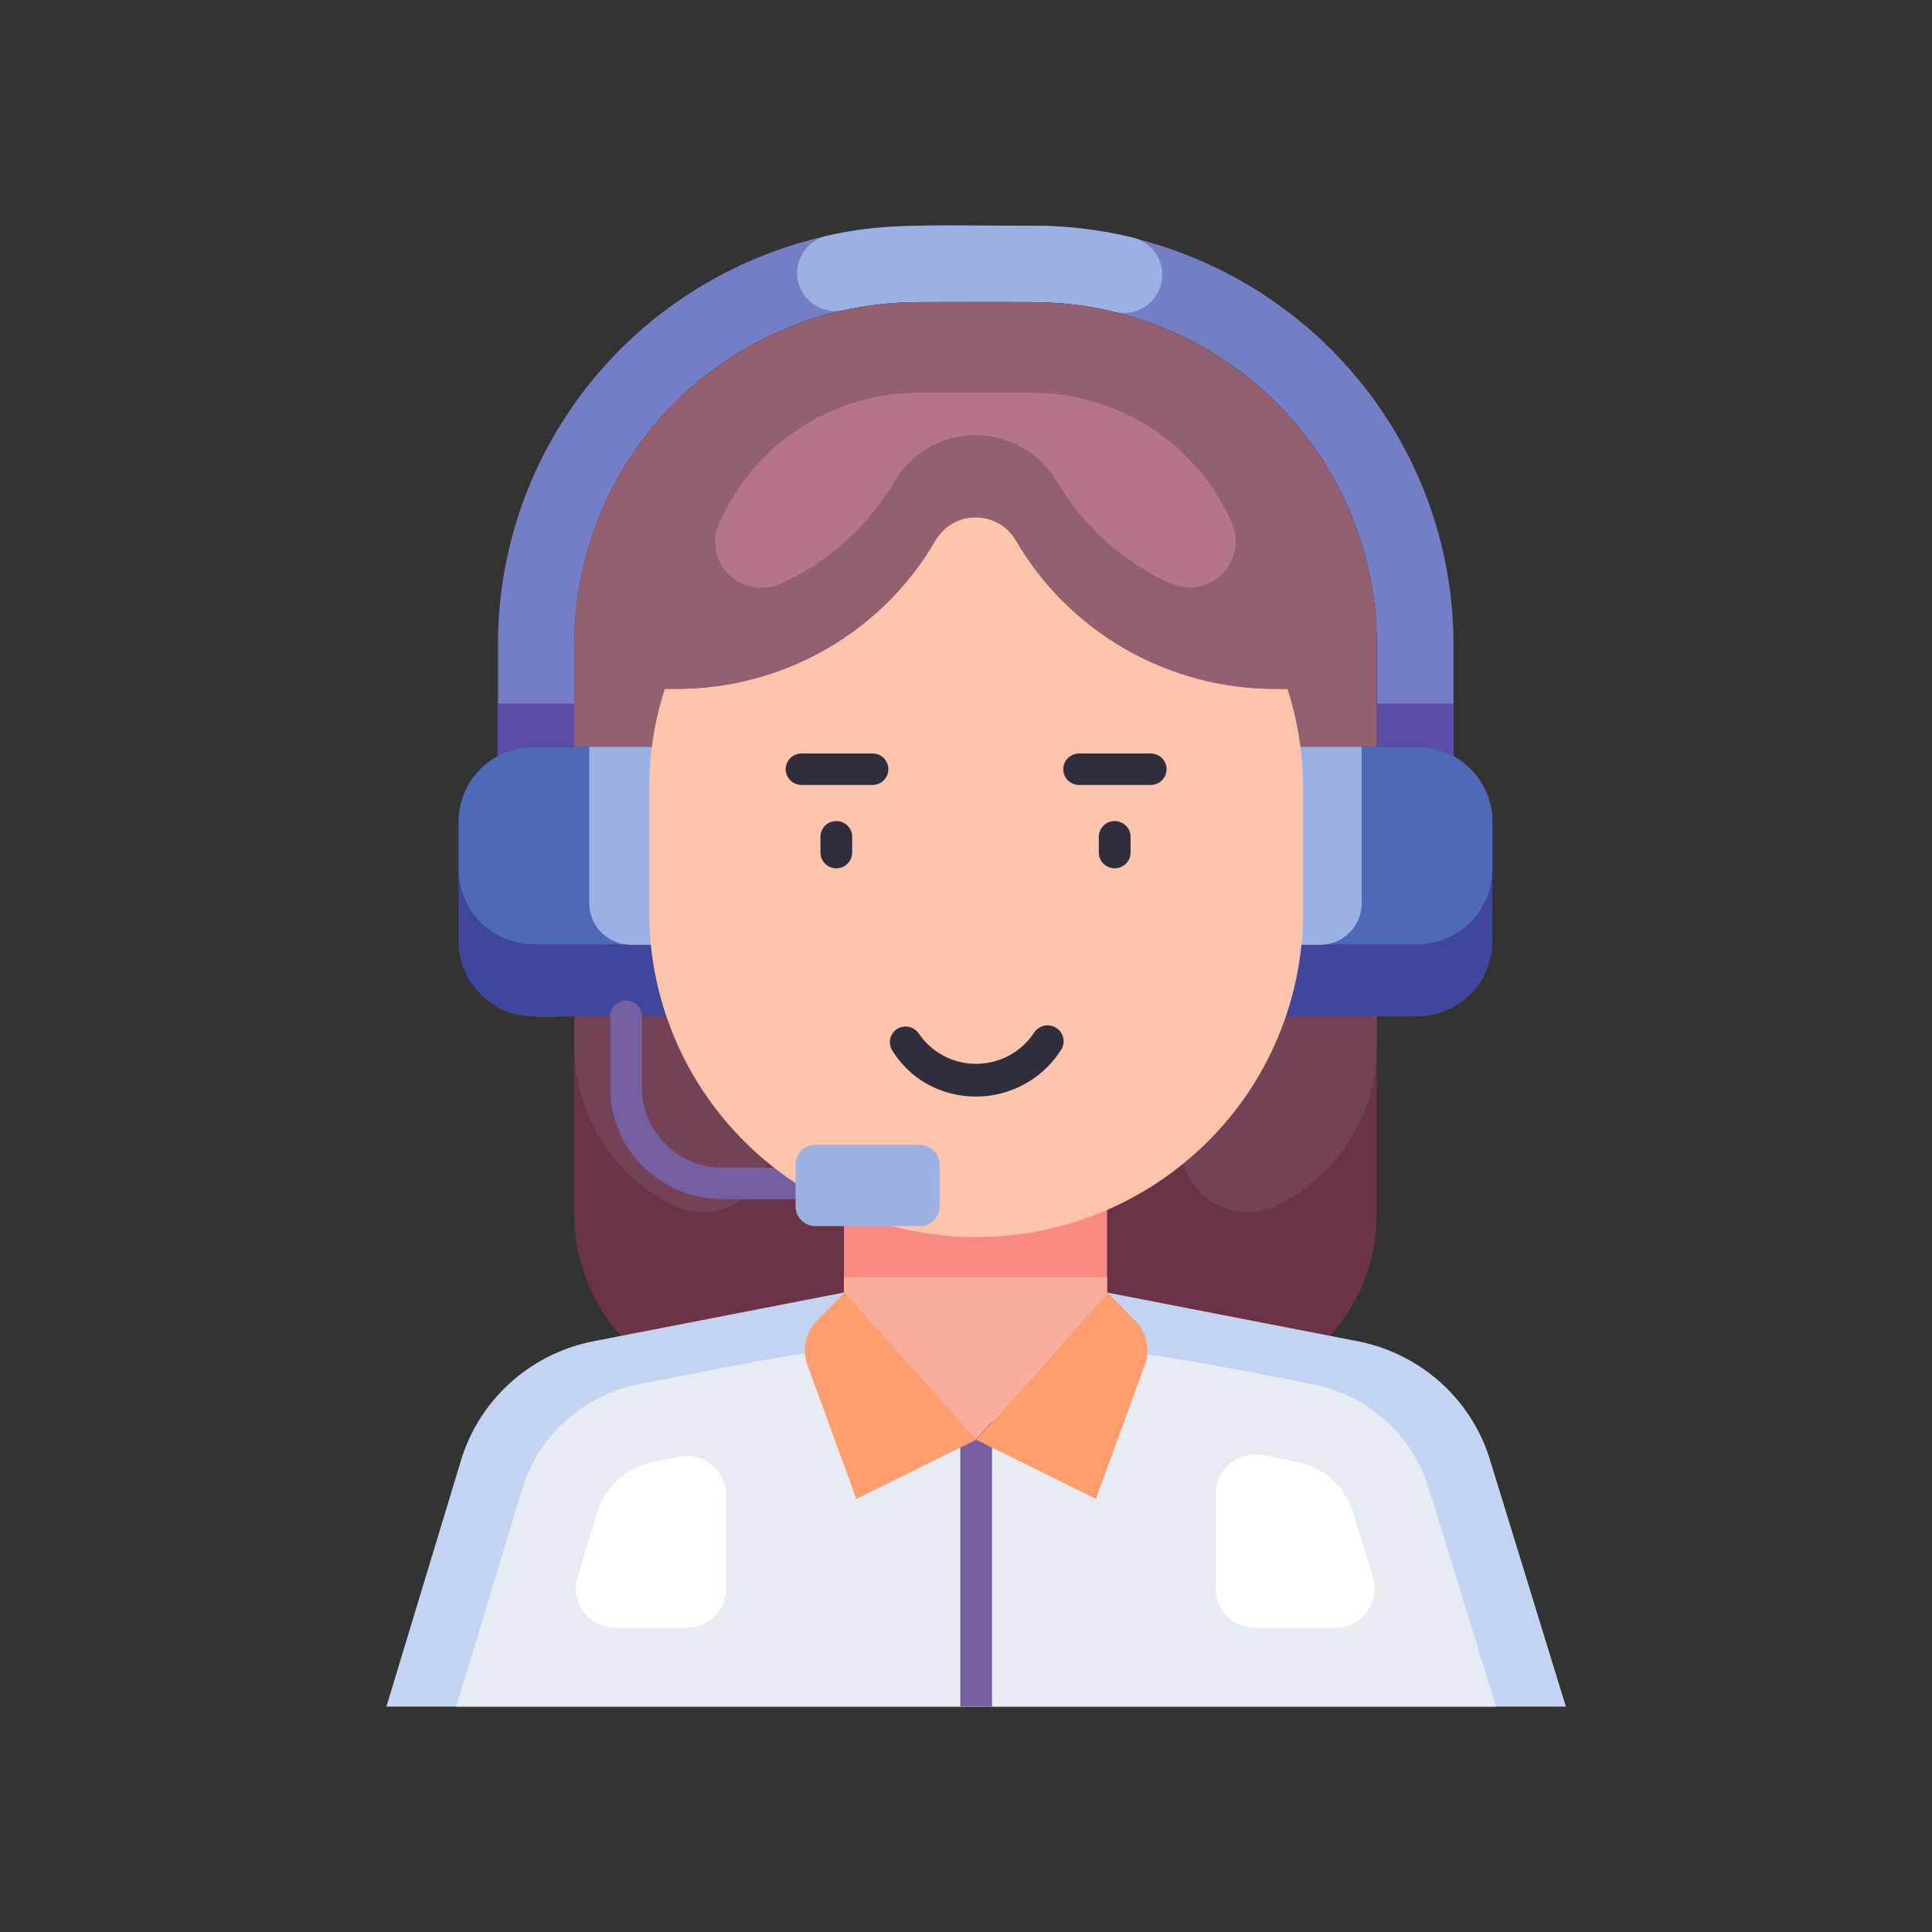 <svg width="60" height="60" viewBox="0 0 60 60" fill="none" xmlns="http://www.w3.org/2000/svg">
<rect x="0" y="0" width="60" height="60" fill="#333333" stroke="none"/>
<g clip-path="url(#clip0_6440_264)">
<path d="M45.14 20V31.253C44.46 31.615 43.992 31.541 42.755 31.541V20C42.755 17.185 41.629 14.485 39.624 12.494C37.619 10.503 34.9 9.384 32.065 9.383C28.585 9.383 26.993 9.216 24.755 10.068C22.724 10.831 20.976 12.19 19.743 13.964C18.511 15.739 17.852 17.844 17.855 20V31.561C16.712 31.561 16.16 31.644 15.465 31.272V20.019C15.461 17.229 16.363 14.511 18.036 12.268C19.709 10.026 22.065 8.378 24.755 7.568C27.042 6.873 28.526 7.01 32.065 7.01C35.532 7.015 38.857 8.386 41.308 10.821C43.759 13.256 45.138 16.557 45.14 20Z" fill="#737EC5"/>
<path d="M15.45 21.849V31.272C16.13 31.634 16.598 31.561 17.84 31.561V21.849H15.45Z" fill="#5A4CA7"/>
<path d="M42.755 21.849V31.561C43.987 31.561 44.46 31.634 45.14 31.272V21.849H42.755Z" fill="#5A4CA7"/>
<path d="M36.096 8.536C36.096 8.692 36.065 8.846 36.005 8.989C35.945 9.133 35.857 9.264 35.747 9.373C35.636 9.483 35.504 9.571 35.36 9.63C35.215 9.69 35.06 9.72 34.903 9.72C34.807 9.721 34.711 9.71 34.617 9.686C33.099 9.314 32.464 9.383 28.54 9.383C27.765 9.383 26.992 9.465 26.234 9.627C26.082 9.665 25.924 9.672 25.769 9.648C25.614 9.625 25.465 9.572 25.331 9.491C25.197 9.411 25.08 9.305 24.987 9.18C24.894 9.055 24.827 8.912 24.79 8.761C24.766 8.669 24.754 8.573 24.755 8.478C24.757 8.21 24.849 7.95 25.017 7.741C25.185 7.532 25.419 7.384 25.682 7.323C27.451 6.927 28.452 7.01 32.089 7.01C33.142 7.007 34.192 7.134 35.214 7.386C35.468 7.455 35.692 7.605 35.851 7.813C36.011 8.021 36.097 8.275 36.096 8.536Z" fill="#9BB0E3"/>
<path d="M28.545 9.383H32.045C34.884 9.383 37.608 10.502 39.616 12.495C41.624 14.488 42.753 17.191 42.755 20.009V37.721C42.756 38.459 42.611 39.19 42.327 39.873C42.043 40.556 41.626 41.176 41.101 41.698C40.575 42.221 39.951 42.636 39.264 42.919C38.577 43.201 37.84 43.347 37.097 43.347H23.503C22.759 43.348 22.023 43.204 21.335 42.922C20.648 42.641 20.023 42.227 19.496 41.705C18.97 41.184 18.552 40.564 18.267 39.882C17.982 39.2 17.835 38.469 17.835 37.73V20.009C17.837 17.191 18.966 14.488 20.974 12.495C22.982 10.502 25.706 9.383 28.545 9.383Z" fill="#6A3347"/>
<path d="M42.755 20.014V32.451C42.764 33.491 42.477 34.512 41.926 35.396C41.374 36.281 40.582 36.991 39.64 37.447C39.143 37.679 38.573 37.707 38.056 37.524C37.539 37.34 37.116 36.961 36.88 36.468C36.746 36.188 36.679 35.882 36.683 35.573V30.005H23.908V35.558C23.914 36.104 23.703 36.63 23.319 37.022C22.936 37.413 22.412 37.638 21.862 37.647C21.547 37.651 21.235 37.584 20.951 37.451C20.007 36.997 19.213 36.285 18.662 35.4C18.11 34.515 17.824 33.492 17.836 32.451V20.009C17.835 18.614 18.111 17.233 18.648 15.944C19.185 14.655 19.973 13.484 20.966 12.497C21.959 11.51 23.138 10.727 24.436 10.193C25.734 9.659 27.125 9.383 28.531 9.383H32.045C34.885 9.383 37.609 10.503 39.618 12.497C41.626 14.49 42.755 17.195 42.755 20.014Z" fill="#744256"/>
<path d="M28.545 9.383H32.045C34.884 9.383 37.608 10.502 39.616 12.495C41.624 14.488 42.753 17.191 42.755 20.009V23.356C42.755 23.959 42.513 24.538 42.083 24.965C41.654 25.391 41.071 25.631 40.463 25.631H20.127C19.519 25.631 18.936 25.391 18.507 24.965C18.077 24.538 17.835 23.959 17.835 23.356V20.009C17.837 17.191 18.966 14.488 20.974 12.495C22.982 10.502 25.706 9.383 28.545 9.383Z" fill="#92606F"/>
<path d="M12 53L14.351 45.24C14.649 44.333 15.186 43.521 15.908 42.889C16.629 42.258 17.507 41.83 18.452 41.649L26.204 40.142H34.386L42.144 41.649C43.088 41.83 43.966 42.258 44.688 42.889C45.409 43.521 45.946 44.333 46.244 45.24L48.63 53H12Z" fill="#C3D3F2"/>
<path d="M46.461 53H14.169L16.244 46.15C16.505 45.35 16.979 44.634 17.614 44.078C18.25 43.521 19.024 43.143 19.856 42.985L23.149 42.344C30.739 40.876 35.963 42.055 40.739 42.985C41.571 43.143 42.346 43.521 42.981 44.078C43.617 44.634 44.09 45.35 44.352 46.15L46.461 53Z" fill="#E6ECF2"/>
<path d="M22.552 46.439C22.554 46.118 22.427 45.809 22.2 45.58C21.973 45.35 21.664 45.22 21.34 45.216C21.25 45.216 21.161 45.226 21.074 45.245L20.3 45.397C19.905 45.474 19.537 45.654 19.233 45.916C18.93 46.179 18.701 46.516 18.57 46.894L17.939 48.993C17.845 49.299 17.878 49.63 18.029 49.912C18.181 50.195 18.439 50.406 18.747 50.5C18.87 50.537 18.998 50.555 19.127 50.554H21.33C21.654 50.554 21.965 50.426 22.194 50.198C22.424 49.971 22.552 49.662 22.552 49.34V46.439Z" fill="white"/>
<path d="M39.014 50.554H41.478C41.639 50.552 41.797 50.52 41.945 50.458C42.093 50.395 42.227 50.305 42.34 50.191C42.452 50.078 42.541 49.943 42.602 49.796C42.662 49.648 42.692 49.49 42.691 49.331C42.69 49.213 42.672 49.096 42.636 48.983L42.001 46.919C41.875 46.532 41.647 46.187 41.34 45.919C41.032 45.651 40.658 45.471 40.256 45.397L39.236 45.196C39.057 45.16 38.873 45.164 38.696 45.207C38.519 45.25 38.353 45.332 38.212 45.446C38.07 45.56 37.956 45.704 37.878 45.867C37.799 46.031 37.758 46.209 37.757 46.39V49.326C37.755 49.485 37.785 49.643 37.844 49.791C37.904 49.939 37.993 50.074 38.105 50.188C38.217 50.302 38.35 50.393 38.498 50.456C38.646 50.519 38.804 50.552 38.965 50.554H39.014Z" fill="white"/>
<path d="M30.808 43.347V53H29.822V43.347C29.822 43.217 29.874 43.093 29.966 43.001C30.059 42.909 30.184 42.858 30.315 42.858C30.446 42.858 30.571 42.909 30.663 43.001C30.756 43.093 30.808 43.217 30.808 43.347Z" fill="#765FA1"/>
<path d="M34.381 40.142V34.281H26.209V40.142L30.295 44.712L34.381 40.142Z" fill="#F88A7F"/>
<path d="M26.209 39.668V40.142L30.295 44.712L34.381 40.142V39.668H26.209Z" fill="#F8AD9D"/>
<path d="M18.299 23.199H42.291V28.048C42.291 28.392 42.154 28.721 41.909 28.965C41.664 29.208 41.332 29.344 40.985 29.344H19.605C19.259 29.344 18.926 29.208 18.681 28.965C18.436 28.721 18.299 28.392 18.299 28.048V23.199Z" fill="#E6ECF2"/>
<path d="M46.348 25.509V29.247C46.345 29.86 46.099 30.447 45.662 30.88C45.225 31.314 44.634 31.558 44.016 31.561H16.574C15.956 31.558 15.365 31.314 14.928 30.88C14.492 30.447 14.245 29.86 14.242 29.247V25.509C14.245 24.896 14.492 24.309 14.928 23.877C15.365 23.444 15.957 23.201 16.574 23.199H44.016C44.634 23.199 45.226 23.442 45.663 23.875C46.1 24.308 46.346 24.896 46.348 25.509Z" fill="#3F469C"/>
<path d="M46.348 25.509V27.011C46.345 27.624 46.099 28.211 45.662 28.644C45.225 29.078 44.634 29.322 44.016 29.325H16.574C15.956 29.322 15.365 29.078 14.928 28.644C14.492 28.211 14.245 27.624 14.242 27.011V25.509C14.245 24.896 14.492 24.309 14.928 23.877C15.365 23.444 15.957 23.201 16.574 23.199H44.016C44.634 23.199 45.226 23.442 45.663 23.875C46.1 24.308 46.346 24.896 46.348 25.509Z" fill="#4E69B5"/>
<path d="M24.706 37.241H22.429C21.507 37.24 20.622 36.875 19.97 36.228C19.318 35.58 18.951 34.703 18.95 33.787V31.561C18.95 31.431 19.001 31.306 19.094 31.215C19.186 31.123 19.312 31.072 19.442 31.072C19.573 31.072 19.698 31.123 19.791 31.215C19.883 31.306 19.935 31.431 19.935 31.561V33.787C19.938 34.443 20.201 35.071 20.669 35.535C21.136 35.998 21.768 36.26 22.429 36.263H24.721C24.852 36.263 24.977 36.314 25.069 36.406C25.162 36.498 25.214 36.622 25.214 36.752C25.214 36.882 25.162 37.006 25.069 37.098C24.977 37.19 24.852 37.241 24.721 37.241H24.706Z" fill="#765FA1"/>
<path d="M18.299 23.199H42.291V28.048C42.291 28.392 42.154 28.721 41.909 28.965C41.664 29.208 41.332 29.344 40.985 29.344H19.605C19.259 29.344 18.926 29.208 18.681 28.965C18.436 28.721 18.299 28.392 18.299 28.048V23.199Z" fill="#9BB0E3"/>
<path d="M30.315 38.42C27.622 38.42 25.04 37.358 23.136 35.468C21.232 33.578 20.162 31.015 20.162 28.341V24.471C20.162 21.798 21.232 19.235 23.136 17.345C25.04 15.455 27.622 14.393 30.315 14.393C33.008 14.393 35.59 15.455 37.494 17.345C39.398 19.235 40.468 21.798 40.468 24.471V28.341C40.468 29.665 40.205 30.976 39.695 32.198C39.185 33.421 38.437 34.532 37.494 35.468C36.551 36.404 35.432 37.146 34.2 37.653C32.968 38.159 31.648 38.42 30.315 38.42Z" fill="#FBC4AB"/>
<path d="M34.618 26.967C34.487 26.967 34.361 26.915 34.269 26.823C34.177 26.732 34.125 26.607 34.125 26.477V25.988C34.125 25.858 34.177 25.734 34.269 25.642C34.361 25.55 34.487 25.499 34.618 25.499C34.748 25.499 34.874 25.55 34.966 25.642C35.059 25.734 35.111 25.858 35.111 25.988V26.477C35.111 26.607 35.059 26.732 34.966 26.823C34.874 26.915 34.748 26.967 34.618 26.967Z" fill="#302D3D"/>
<path d="M35.736 24.378H33.514C33.383 24.378 33.258 24.327 33.165 24.235C33.073 24.143 33.021 24.019 33.021 23.889C33.021 23.759 33.073 23.635 33.165 23.543C33.258 23.451 33.383 23.4 33.514 23.4H35.736C35.867 23.4 35.992 23.451 36.085 23.543C36.177 23.635 36.229 23.759 36.229 23.889C36.229 24.019 36.177 24.143 36.085 24.235C35.992 24.327 35.867 24.378 35.736 24.378Z" fill="#302D3D"/>
<path d="M25.973 26.967C25.842 26.967 25.716 26.915 25.624 26.823C25.532 26.732 25.48 26.607 25.48 26.477V25.988C25.48 25.858 25.532 25.734 25.624 25.642C25.716 25.55 25.842 25.499 25.973 25.499C26.103 25.499 26.229 25.55 26.321 25.642C26.413 25.734 26.465 25.858 26.465 25.988V26.477C26.465 26.607 26.413 26.732 26.321 26.823C26.229 26.915 26.103 26.967 25.973 26.967Z" fill="#302D3D"/>
<path d="M27.077 24.378H24.893C24.762 24.378 24.637 24.327 24.545 24.235C24.452 24.143 24.4 24.019 24.4 23.889C24.4 23.759 24.452 23.635 24.545 23.543C24.637 23.451 24.762 23.4 24.893 23.4H27.096C27.227 23.4 27.352 23.451 27.445 23.543C27.537 23.635 27.589 23.759 27.589 23.889C27.589 24.019 27.537 24.143 27.445 24.235C27.352 24.327 27.227 24.378 27.096 24.378H27.077Z" fill="#302D3D"/>
<path d="M27.703 32.613C27.64 32.506 27.62 32.379 27.648 32.258C27.675 32.138 27.747 32.032 27.851 31.962C27.959 31.891 28.091 31.864 28.218 31.889C28.345 31.914 28.458 31.988 28.531 32.094C28.848 32.564 29.341 32.889 29.9 32.998C30.459 33.107 31.039 32.992 31.512 32.676C31.743 32.521 31.942 32.323 32.099 32.094C32.131 32.038 32.175 31.988 32.226 31.948C32.278 31.908 32.337 31.878 32.4 31.861C32.464 31.844 32.529 31.839 32.594 31.847C32.659 31.855 32.722 31.876 32.779 31.908C32.836 31.94 32.886 31.983 32.926 32.035C32.967 32.086 32.996 32.145 33.014 32.207C33.031 32.27 33.036 32.335 33.028 32.4C33.02 32.464 32.999 32.527 32.967 32.583C32.952 32.609 32.935 32.633 32.917 32.657C32.692 32.997 32.401 33.291 32.062 33.52C31.722 33.748 31.341 33.909 30.939 33.991C30.537 34.073 30.122 34.076 29.719 33.999C29.316 33.922 28.932 33.767 28.59 33.542C28.231 33.298 27.929 32.981 27.703 32.613Z" fill="#302D3D"/>
<path d="M28.565 35.558H25.322C24.982 35.558 24.706 35.832 24.706 36.17V37.466C24.706 37.804 24.982 38.078 25.322 38.078H28.565C28.905 38.078 29.181 37.804 29.181 37.466V36.17C29.181 35.832 28.905 35.558 28.565 35.558Z" fill="#9BB0E3"/>
<path d="M19.427 21.394H21.019C22.646 21.393 24.243 20.968 25.652 20.161C27.06 19.354 28.23 18.193 29.043 16.795C29.137 16.631 29.262 16.486 29.411 16.37C29.561 16.253 29.732 16.168 29.915 16.117C30.099 16.067 30.29 16.053 30.479 16.076C30.667 16.099 30.849 16.159 31.015 16.252C31.242 16.38 31.43 16.568 31.557 16.795C32.373 18.192 33.544 19.352 34.953 20.159C36.361 20.966 37.959 21.392 39.586 21.394H40.852L40.453 16.188L33.839 11.051H26.82L20.147 15.944L19.427 21.394Z" fill="#92606F"/>
<path d="M40.852 21.394H39.586C37.959 21.392 36.361 20.966 34.953 20.159C33.544 19.352 32.373 18.192 31.557 16.795C31.464 16.631 31.338 16.486 31.189 16.37C31.039 16.253 30.868 16.168 30.685 16.117C30.502 16.067 30.31 16.053 30.122 16.076C29.933 16.099 29.751 16.159 29.585 16.252C29.358 16.38 29.17 16.568 29.043 16.795C28.23 18.193 27.06 19.354 25.652 20.161C24.243 20.968 22.646 21.393 21.019 21.394H19.427L20.147 15.944L26.82 11.051H33.839C42.02 17.411 33.45 10.753 40.453 16.188L40.852 21.394Z" fill="#92606F"/>
<path d="M30.315 44.712L26.594 46.552L25.076 42.393C24.991 42.159 24.973 41.907 25.026 41.664C25.078 41.421 25.198 41.197 25.371 41.018L26.229 40.142L30.315 44.712Z" fill="#FF9D6E"/>
<path d="M30.315 44.712L34.036 46.552L35.554 42.393C35.639 42.159 35.656 41.907 35.604 41.664C35.551 41.421 35.432 41.197 35.258 41.018L34.401 40.142L30.315 44.712Z" fill="#FF9D6E"/>
<path d="M24.233 18.131C24.061 18.207 23.876 18.25 23.687 18.256C23.499 18.261 23.311 18.23 23.135 18.164C22.959 18.098 22.797 17.997 22.66 17.869C22.523 17.741 22.413 17.587 22.335 17.416C22.257 17.242 22.215 17.054 22.21 16.863C22.206 16.673 22.24 16.483 22.311 16.306C22.828 15.088 23.695 14.049 24.804 13.318C25.913 12.587 27.214 12.197 28.546 12.196H32.045C33.371 12.196 34.668 12.582 35.775 13.308C36.882 14.033 37.749 15.066 38.27 16.276C38.379 16.541 38.406 16.832 38.346 17.111C38.287 17.391 38.145 17.646 37.938 17.845C37.731 18.044 37.469 18.176 37.185 18.225C36.902 18.274 36.61 18.238 36.347 18.121C34.878 17.454 33.651 16.354 32.833 14.97C32.577 14.528 32.208 14.161 31.763 13.905C31.319 13.65 30.814 13.516 30.3 13.516C29.786 13.516 29.282 13.65 28.837 13.905C28.392 14.161 28.023 14.528 27.767 14.97C26.948 16.362 25.713 17.467 24.233 18.131Z" fill="#B5748D"/>
</g>
<defs>
<clipPath id="clip0_6440_264">
<rect width="36.63" height="46" fill="white" transform="translate(12 7)"/>
</clipPath>
</defs>
</svg>
